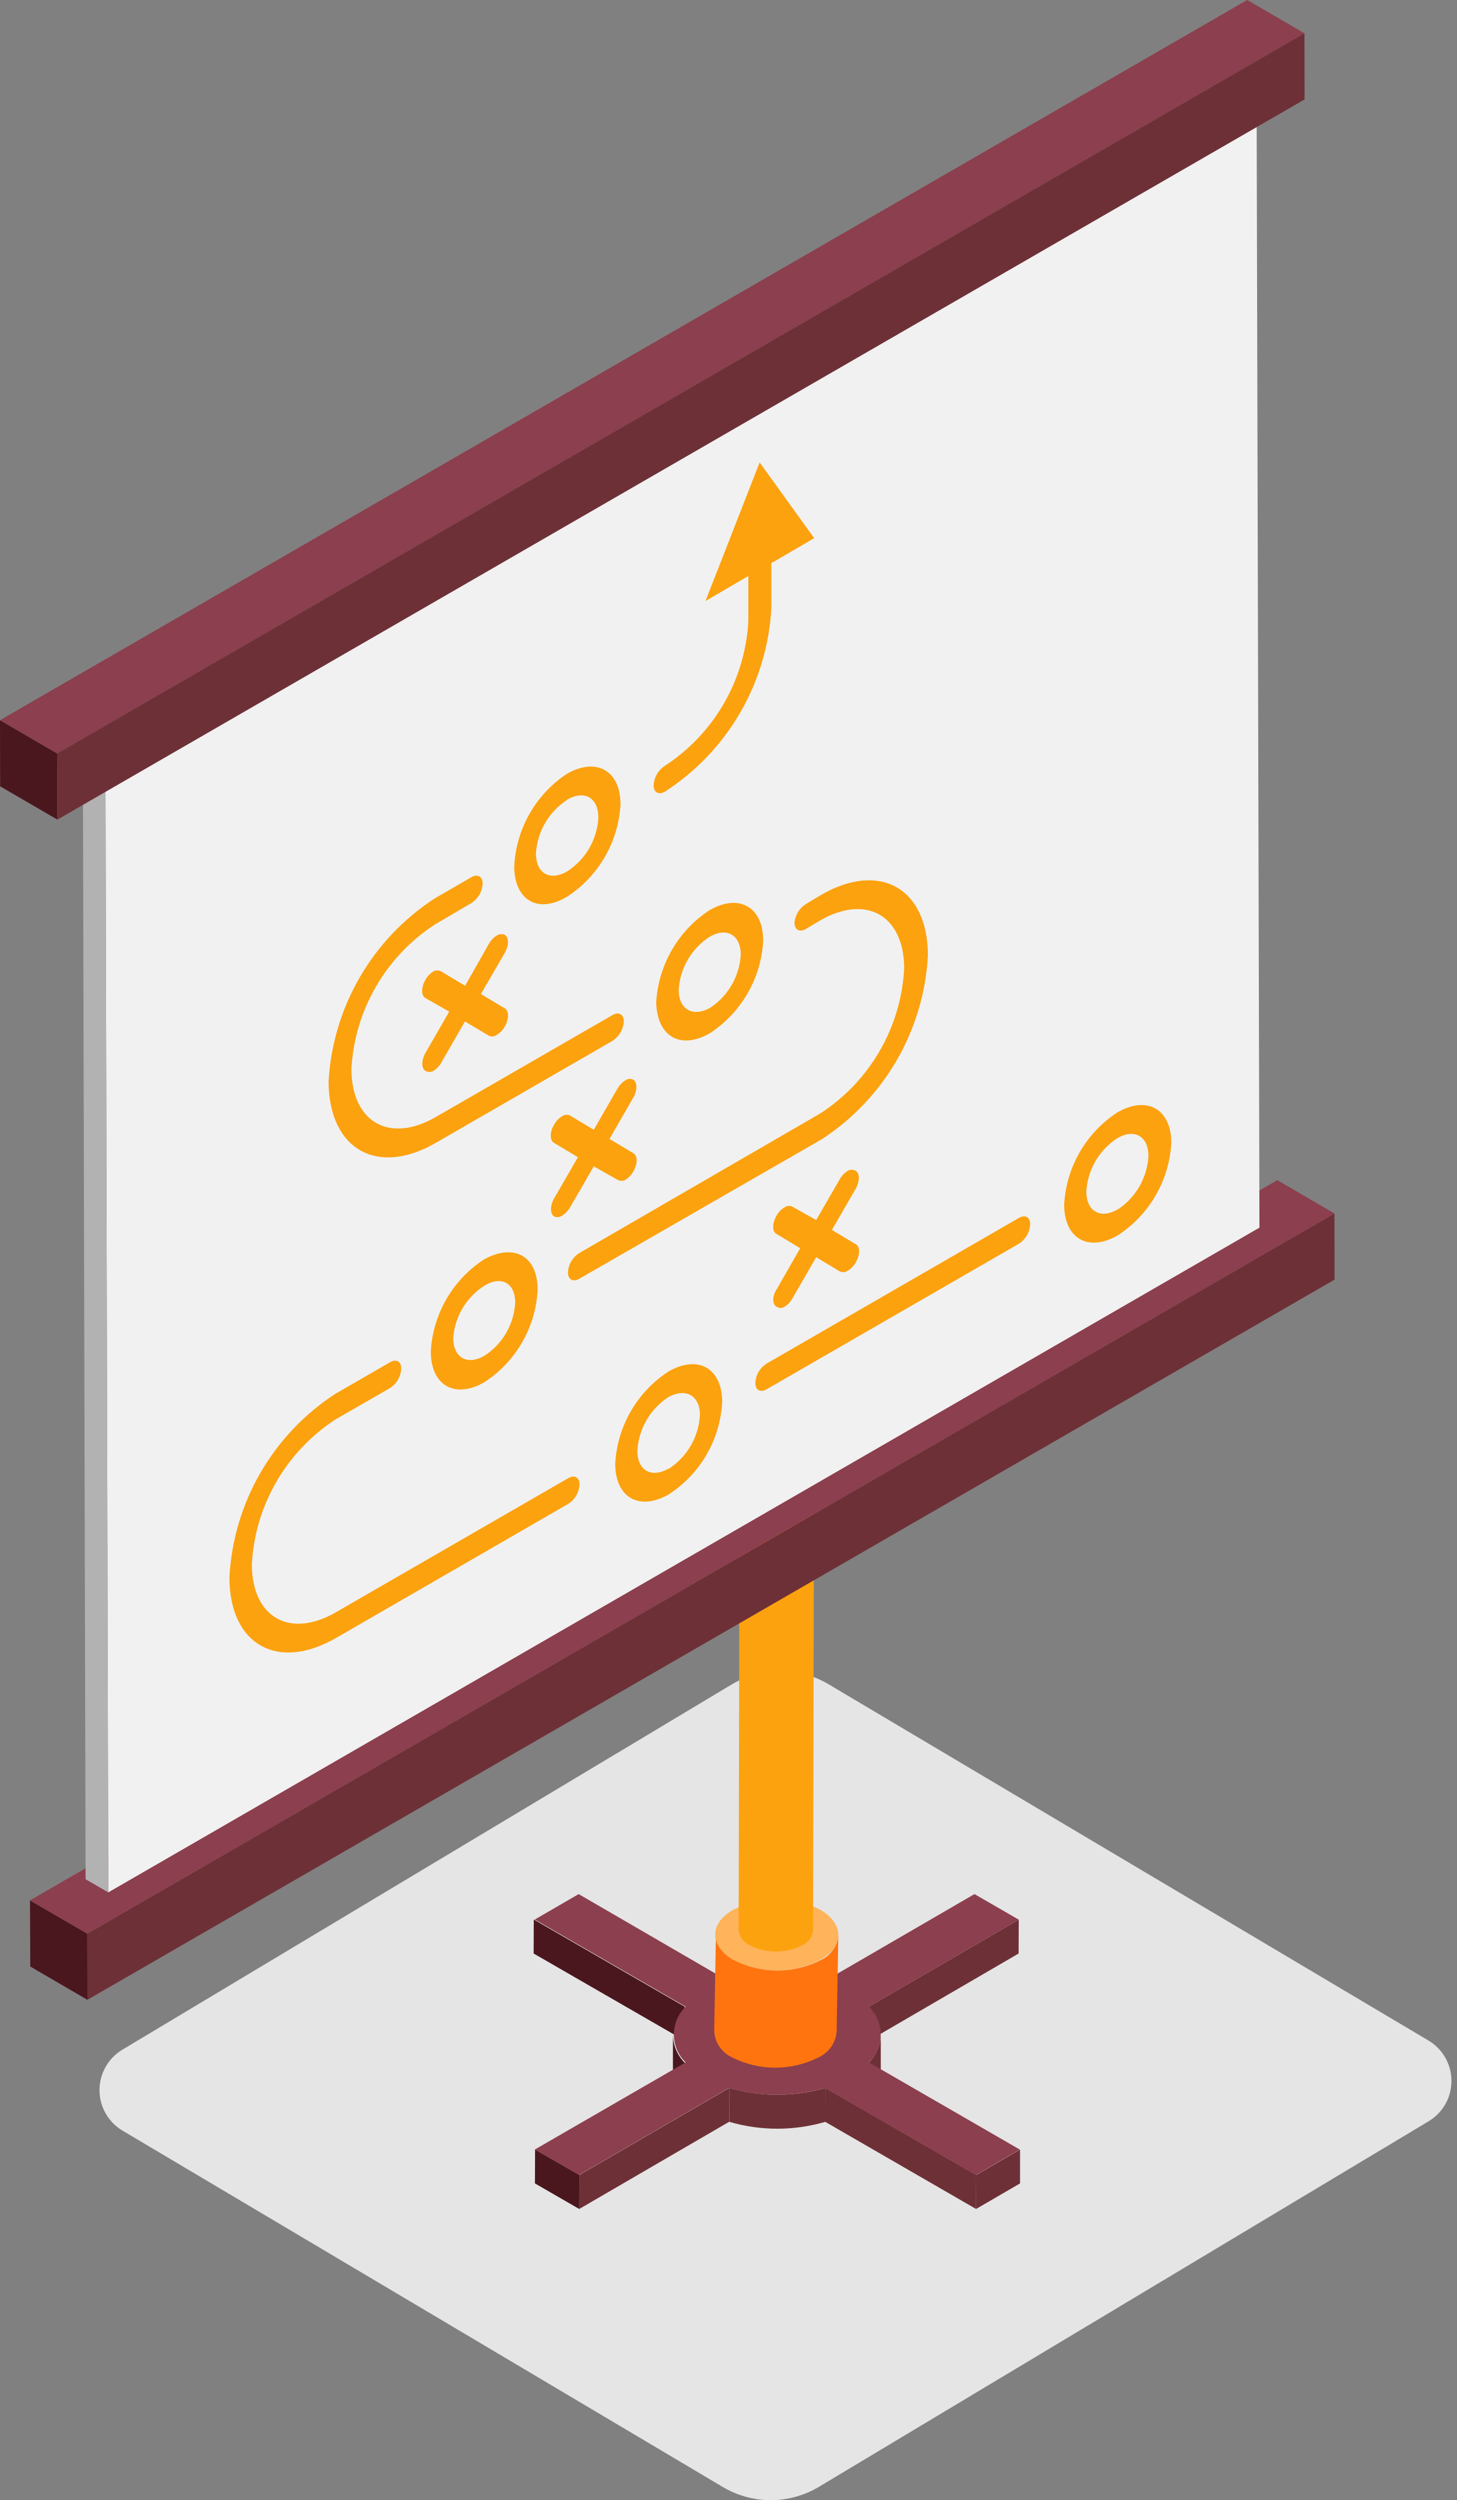 <svg width="102" height="175" viewBox="0 0 102 175" fill="none" xmlns="http://www.w3.org/2000/svg">
<rect x="0" y="0" width="102" height="175" fill="#808080" stroke="none"/>
<path d="M8.581 149.139L50.581 174.069C51.601 174.68 52.767 175.003 53.956 175.003C55.145 175.003 56.311 174.68 57.331 174.069L100.001 148.489C100.492 148.198 100.899 147.784 101.182 147.288C101.464 146.792 101.613 146.231 101.613 145.659C101.613 145.088 101.464 144.527 101.182 144.031C100.899 143.535 100.492 143.121 100.001 142.829L58.001 117.889C56.98 117.283 55.814 116.963 54.626 116.963C53.438 116.963 52.272 117.283 51.251 117.889L8.571 143.469C8.08 143.763 7.674 144.179 7.393 144.676C7.111 145.174 6.964 145.736 6.965 146.307C6.966 146.879 7.115 147.44 7.399 147.937C7.682 148.433 8.089 148.848 8.581 149.139Z" fill="#E5E5E5"/>
<path d="M71.32 134.369L71.31 136.739L60.83 142.839V140.459L71.32 134.369Z" fill="#6E3037"/>
<path d="M47.929 140.459L47.919 142.829L37.359 136.739L37.369 134.359L47.929 140.459Z" fill="#4A171E"/>
<path d="M61.66 142.43V144.8C61.638 145.523 61.345 146.212 60.84 146.73V144.36C61.345 143.842 61.638 143.153 61.66 142.43Z" fill="#6E3037"/>
<path d="M47.109 144.761V142.391C47.112 143.141 47.41 143.859 47.939 144.391V146.761C47.415 146.226 47.117 145.509 47.109 144.761Z" fill="#4A171E"/>
<path d="M57.781 146.15V148.52C55.583 149.162 53.248 149.162 51.051 148.52V146.15C53.25 146.78 55.582 146.78 57.781 146.15Z" fill="#6E3037"/>
<path d="M71.41 150.461V152.831L68.33 154.621L68.34 152.241L71.41 150.461Z" fill="#6E3037"/>
<path d="M68.34 152.24L68.329 154.62L57.77 148.52L57.779 146.15L68.34 152.24Z" fill="#6E3037"/>
<path d="M40.559 152.241L40.549 154.621L37.449 152.831L37.459 150.461L40.559 152.241Z" fill="#4A171E"/>
<path d="M71.32 134.37L60.83 140.46C61.09 140.714 61.297 141.017 61.439 141.352C61.58 141.687 61.653 142.046 61.653 142.41C61.653 142.774 61.58 143.134 61.439 143.468C61.297 143.803 61.09 144.107 60.83 144.36L71.389 150.46L68.32 152.24L57.76 146.15C55.56 146.78 53.229 146.78 51.029 146.15L40.539 152.24L37.44 150.46L47.999 144.36C47.739 144.107 47.532 143.803 47.39 143.468C47.249 143.134 47.176 142.774 47.176 142.41C47.176 142.046 47.249 141.687 47.39 141.352C47.532 141.017 47.739 140.714 47.999 140.46L37.44 134.36L40.51 132.58L50.999 138.67C53.199 138.04 55.53 138.04 57.73 138.67L68.219 132.58L71.32 134.37Z" fill="#8C3F4E"/>
<path d="M51.051 146.15L51.041 148.52L40.551 154.62L40.561 152.24L51.051 146.15Z" fill="#6E3037"/>
<path d="M58.69 135.45L58.57 142.2C58.54 142.584 58.409 142.953 58.189 143.269C57.969 143.586 57.669 143.838 57.32 144C56.377 144.48 55.333 144.731 54.275 144.731C53.217 144.731 52.173 144.48 51.23 144C50.879 143.834 50.579 143.577 50.362 143.255C50.146 142.932 50.021 142.558 50 142.17L50.12 135.42C50.157 135.802 50.295 136.168 50.52 136.479C50.745 136.79 51.049 137.035 51.4 137.19C52.34 137.673 53.383 137.925 54.44 137.925C55.497 137.925 56.54 137.673 57.48 137.19C57.817 137.032 58.106 136.787 58.318 136.482C58.53 136.177 58.659 135.821 58.69 135.45Z" fill="#FF740F"/>
<path d="M57.42 133.67C59.11 134.67 59.12 136.22 57.42 137.19C56.479 137.673 55.437 137.925 54.38 137.925C53.322 137.925 52.28 137.673 51.34 137.19C49.65 136.19 49.64 134.64 51.34 133.67C52.282 133.193 53.324 132.945 54.38 132.945C55.436 132.945 56.477 133.193 57.42 133.67Z" fill="#FFB35A"/>
<path d="M57.001 95.549L56.921 135.099C56.901 135.326 56.821 135.544 56.689 135.73C56.557 135.917 56.379 136.064 56.171 136.159C55.599 136.45 54.967 136.601 54.326 136.601C53.685 136.601 53.053 136.45 52.481 136.159C52.269 136.063 52.086 135.912 51.95 135.723C51.815 135.533 51.733 135.311 51.711 135.079L51.791 95.539C51.812 95.77 51.895 95.991 52.03 96.179C52.166 96.367 52.349 96.516 52.561 96.609C53.13 96.904 53.761 97.057 54.401 97.057C55.041 97.057 55.672 96.904 56.241 96.609C56.45 96.516 56.631 96.368 56.765 96.182C56.898 95.996 56.98 95.777 57.001 95.549Z" fill="#FCA20F"/>
<path d="M56.199 94.48C56.419 94.558 56.61 94.702 56.745 94.893C56.879 95.083 56.952 95.311 56.952 95.545C56.952 95.778 56.879 96.006 56.745 96.197C56.61 96.387 56.419 96.531 56.199 96.61C55.631 96.904 55 97.058 54.359 97.058C53.719 97.058 53.088 96.904 52.519 96.61C52.295 96.536 52.099 96.394 51.96 96.203C51.821 96.011 51.746 95.781 51.746 95.545C51.746 95.308 51.821 95.078 51.96 94.886C52.099 94.695 52.295 94.553 52.519 94.48C53.088 94.185 53.719 94.031 54.359 94.031C55 94.031 55.631 94.185 56.199 94.48Z" fill="#03A8A1"/>
<path d="M93.419 84.939L93.429 89.57L6.119 139.979L6.109 135.349L9.469 133.409L90.059 86.879L93.419 84.939Z" fill="#6E3037"/>
<path d="M6.12 139.98L2.12 137.65L2.1 133.02L6.11 135.35L6.12 139.98Z" fill="#4A171E"/>
<path d="M89.42 82.609L2.1 133.019L6.11 135.349L93.42 84.939L89.42 82.609Z" fill="#8C3F4E"/>
<path d="M87.971 7.01L88.171 85.93L7.581 132.46L7.381 53.54L87.971 7.01Z" fill="#F1F1F1"/>
<path d="M7.581 132.459L5.991 131.539L5.801 52.619L7.381 53.539L7.581 132.459Z" fill="#B2B2B2"/>
<path d="M4.02 57.37L0.01 55.04L0 50.41L4 52.74L4.02 57.37Z" fill="#4A171E"/>
<path d="M4 52.74L0 50.41L87.31 0L91.32 2.33L4 52.74Z" fill="#8C3F4E"/>
<path d="M91.32 2.33L91.33 6.96L4.02 57.37L4 52.74L91.32 2.33Z" fill="#6E3037"/>
<path d="M71.331 85.25L53.661 95.45C53.431 95.597 53.239 95.797 53.104 96.034C52.968 96.271 52.891 96.537 52.881 96.81C52.881 97.3 53.231 97.5 53.661 97.25L71.341 87.05C71.567 86.901 71.755 86.702 71.891 86.468C72.026 86.233 72.105 85.97 72.121 85.7C72.121 85.2 71.771 85 71.331 85.25Z" fill="#FCA20F"/>
<path d="M54.37 91.471C54.452 91.523 54.547 91.551 54.645 91.551C54.742 91.551 54.837 91.523 54.919 91.471C55.15 91.329 55.34 91.129 55.469 90.891L57.139 88.001L58.8 89.001C58.89 89.039 58.989 89.054 59.087 89.043C59.185 89.033 59.279 88.997 59.359 88.941C59.59 88.799 59.78 88.599 59.91 88.361C60.219 87.831 60.219 87.261 59.91 87.091L58.239 86.091L59.9 83.221C60.2 82.691 60.2 82.121 59.9 81.951C59.816 81.902 59.721 81.877 59.624 81.877C59.528 81.877 59.433 81.902 59.349 81.951C59.117 82.099 58.925 82.301 58.789 82.541L57.139 85.401L55.469 84.461C55.379 84.419 55.28 84.403 55.181 84.413C55.083 84.424 54.989 84.461 54.91 84.521C54.676 84.659 54.486 84.86 54.359 85.101C54.05 85.631 54.05 86.201 54.359 86.371L56.02 87.371L54.37 90.251C54.05 90.741 54.059 91.301 54.37 91.471Z" fill="#FCA20F"/>
<path d="M55.62 64.581C55.62 65.081 55.98 65.281 56.41 65.031L57.41 64.431C60.64 62.571 63.29 64.071 63.3 67.791C63.191 69.821 62.605 71.796 61.588 73.556C60.571 75.317 59.154 76.812 57.45 77.921L40.55 87.711C40.32 87.857 40.129 88.055 39.991 88.29C39.854 88.525 39.775 88.789 39.76 89.061C39.76 89.561 40.12 89.761 40.55 89.511L57.55 79.731C59.706 78.323 61.501 76.427 62.788 74.196C64.076 71.965 64.82 69.463 64.96 66.891C64.96 62.171 61.6 60.271 57.5 62.631L56.5 63.231C56.256 63.369 56.048 63.563 55.895 63.798C55.742 64.033 55.648 64.302 55.62 64.581Z" fill="#FCA20F"/>
<path d="M39.71 62.759C40.794 62.051 41.696 61.099 42.344 59.979C42.992 58.858 43.367 57.601 43.44 56.309C43.44 53.939 41.75 52.979 39.68 54.169C38.604 54.883 37.711 55.84 37.072 56.962C36.433 58.084 36.066 59.34 36 60.629C36 62.999 37.65 63.999 39.71 62.759ZM39.71 55.969C40.91 55.279 41.88 55.829 41.89 57.209C41.853 57.97 41.635 58.71 41.254 59.37C40.873 60.029 40.34 60.587 39.7 60.999C38.5 61.689 37.53 61.139 37.52 59.759C37.559 59.006 37.776 58.272 38.154 57.619C38.531 56.965 39.057 56.41 39.69 55.999L39.71 55.969Z" fill="#FCA20F"/>
<path d="M46.8 95.999C45.714 96.706 44.81 97.66 44.161 98.783C43.513 99.905 43.139 101.165 43.07 102.459C43.07 104.829 44.76 105.789 46.82 104.599C47.911 103.893 48.818 102.939 49.468 101.814C50.118 100.689 50.492 99.427 50.56 98.129C50.55 95.769 48.87 94.809 46.8 95.999ZM46.8 102.799C45.6 103.489 44.62 102.929 44.62 101.549C44.662 100.799 44.88 100.069 45.255 99.418C45.63 98.767 46.152 98.212 46.78 97.799C48 97.119 49 97.679 49 99.049C48.958 99.803 48.739 100.537 48.36 101.19C47.981 101.844 47.454 102.398 46.82 102.809L46.8 102.799Z" fill="#FCA20F"/>
<path d="M78.23 77.861C77.144 78.567 76.239 79.521 75.591 80.644C74.943 81.766 74.569 83.026 74.5 84.32C74.5 86.701 76.19 87.66 78.25 86.471C79.341 85.764 80.249 84.809 80.9 83.685C81.552 82.561 81.929 81.298 82 80.001C82 77.63 80.3 76.671 78.23 77.861ZM78.23 84.66C77.04 85.35 76.06 84.79 76.05 83.41C76.092 82.66 76.311 81.931 76.688 81.281C77.065 80.631 77.59 80.079 78.22 79.671C79.42 78.971 80.39 79.531 80.4 80.9C80.361 81.652 80.147 82.384 79.773 83.037C79.4 83.69 78.878 84.246 78.25 84.66H78.23Z" fill="#FCA20F"/>
<path d="M49.7 72.32C50.786 71.61 51.689 70.655 52.337 69.531C52.986 68.407 53.36 67.146 53.429 65.85C53.429 63.48 51.739 62.52 49.669 63.71C48.585 64.419 47.683 65.374 47.035 66.496C46.387 67.618 46.012 68.876 45.94 70.17C45.999 72.55 47.63 73.51 49.7 72.32ZM47.51 69.32C47.55 68.568 47.767 67.836 48.144 67.184C48.521 66.533 49.047 65.98 49.679 65.57C50.87 64.88 51.849 65.44 51.859 66.81C51.819 67.562 51.601 68.293 51.224 68.945C50.847 69.597 50.321 70.15 49.69 70.56C48.489 71.21 47.51 70.65 47.51 69.27V69.32Z" fill="#FCA20F"/>
<path d="M39.791 103.46L23.52 112.85C20.291 114.72 17.64 113.22 17.631 109.5C17.74 107.469 18.327 105.492 19.343 103.73C20.36 101.969 21.777 100.471 23.48 99.36L27.32 97.15C27.546 97.001 27.733 96.801 27.867 96.567C28 96.332 28.077 96.07 28.09 95.8C28.09 95.3 27.741 95.1 27.311 95.35L23.48 97.56C21.32 98.964 19.522 100.859 18.232 103.091C16.943 105.322 16.199 107.826 16.061 110.4C16.061 115.12 19.421 117.02 23.53 114.65L39.791 105.26C40.018 105.112 40.207 104.913 40.342 104.678C40.478 104.444 40.556 104.18 40.571 103.91C40.571 103.42 40.221 103.21 39.791 103.46Z" fill="#FCA20F"/>
<path d="M33.89 88.15C32.804 88.857 31.899 89.81 31.251 90.933C30.603 92.055 30.229 93.315 30.16 94.61C30.16 96.98 31.85 97.94 33.91 96.75C34.997 96.043 35.902 95.09 36.55 93.967C37.198 92.844 37.572 91.584 37.64 90.29C37.64 87.92 36 87 33.89 88.15ZM36.07 91.15C36.034 91.901 35.819 92.633 35.443 93.285C35.068 93.938 34.542 94.491 33.91 94.9C32.71 95.59 31.74 95.04 31.73 93.66C31.782 92.923 32.006 92.208 32.382 91.573C32.759 90.938 33.279 90.399 33.9 90C35.1 89.26 36.07 89.81 36.07 91.19V91.15Z" fill="#FCA20F"/>
<path d="M43.219 76.211L41.569 79.081L39.899 78.081C39.809 78.039 39.709 78.023 39.611 78.034C39.512 78.044 39.418 78.081 39.339 78.141C39.108 78.283 38.919 78.483 38.789 78.721C38.479 79.251 38.479 79.821 38.789 80.001L40.459 81.001L38.799 83.871C38.499 84.401 38.499 84.971 38.799 85.151C38.888 85.189 38.986 85.204 39.082 85.193C39.178 85.183 39.27 85.147 39.349 85.091C39.581 84.947 39.773 84.747 39.909 84.511L41.569 81.641L43.229 82.581C43.315 82.629 43.411 82.654 43.509 82.654C43.607 82.654 43.704 82.629 43.789 82.581C44.02 82.435 44.21 82.232 44.339 81.991C44.649 81.461 44.649 80.891 44.339 80.721L42.669 79.721L44.329 76.841C44.629 76.321 44.629 75.741 44.329 75.571C44.239 75.53 44.141 75.513 44.042 75.522C43.944 75.531 43.85 75.565 43.769 75.621C43.543 75.772 43.355 75.974 43.219 76.211Z" fill="#FCA20F"/>
<path d="M30.89 68C30.804 67.952 30.708 67.926 30.61 67.926C30.511 67.926 30.415 67.952 30.329 68C30.098 68.146 29.909 68.349 29.779 68.59C29.47 69.12 29.48 69.69 29.779 69.86L31.45 70.81L29.79 73.69C29.489 74.22 29.489 74.79 29.79 74.96C29.873 75.008 29.968 75.034 30.064 75.034C30.161 75.034 30.256 75.008 30.34 74.96C30.574 74.815 30.767 74.612 30.899 74.37L32.55 71.5L34.23 72.5C34.318 72.54 34.416 72.556 34.513 72.546C34.61 72.535 34.702 72.499 34.779 72.44C35.011 72.296 35.204 72.097 35.34 71.86C35.639 71.33 35.639 70.76 35.34 70.58L33.669 69.58L35.33 66.71C35.639 66.18 35.639 65.61 35.33 65.43C35.238 65.393 35.14 65.38 35.042 65.39C34.944 65.401 34.851 65.435 34.77 65.49C34.538 65.636 34.349 65.839 34.219 66.08L32.559 69L30.89 68Z" fill="#FCA20F"/>
<path d="M30.5 80.001L42.89 72.851C43.117 72.701 43.306 72.5 43.442 72.263C43.577 72.027 43.656 71.763 43.67 71.491C43.67 71.001 43.32 70.801 42.88 71.051L30.5 78.191C27.26 80.061 24.62 78.551 24.6 74.831C24.711 72.8 25.299 70.824 26.317 69.064C27.336 67.304 28.755 65.809 30.46 64.701L33 63.211C33.23 63.063 33.422 62.863 33.56 62.626C33.697 62.39 33.776 62.124 33.79 61.851C33.79 61.351 33.43 61.151 33 61.401L30.41 62.901C28.253 64.308 26.458 66.204 25.17 68.435C23.883 70.666 23.139 73.169 23 75.741C23.05 80.461 26.4 82.361 30.5 80.001Z" fill="#FCA20F"/>
<path d="M46.54 55.419C48.71 54.019 50.517 52.124 51.814 49.891C53.111 47.657 53.86 45.148 54 42.569V39.419L57 37.669L53.18 32.369L49.39 42.069L52.39 40.319V43.479C52.279 45.509 51.692 47.483 50.676 49.243C49.659 51.004 48.242 52.499 46.54 53.609C46.307 53.761 46.115 53.966 45.979 54.208C45.843 54.45 45.768 54.722 45.76 54.999C45.76 55.459 46.11 55.659 46.54 55.419Z" fill="#FCA20F"/>
</svg>
